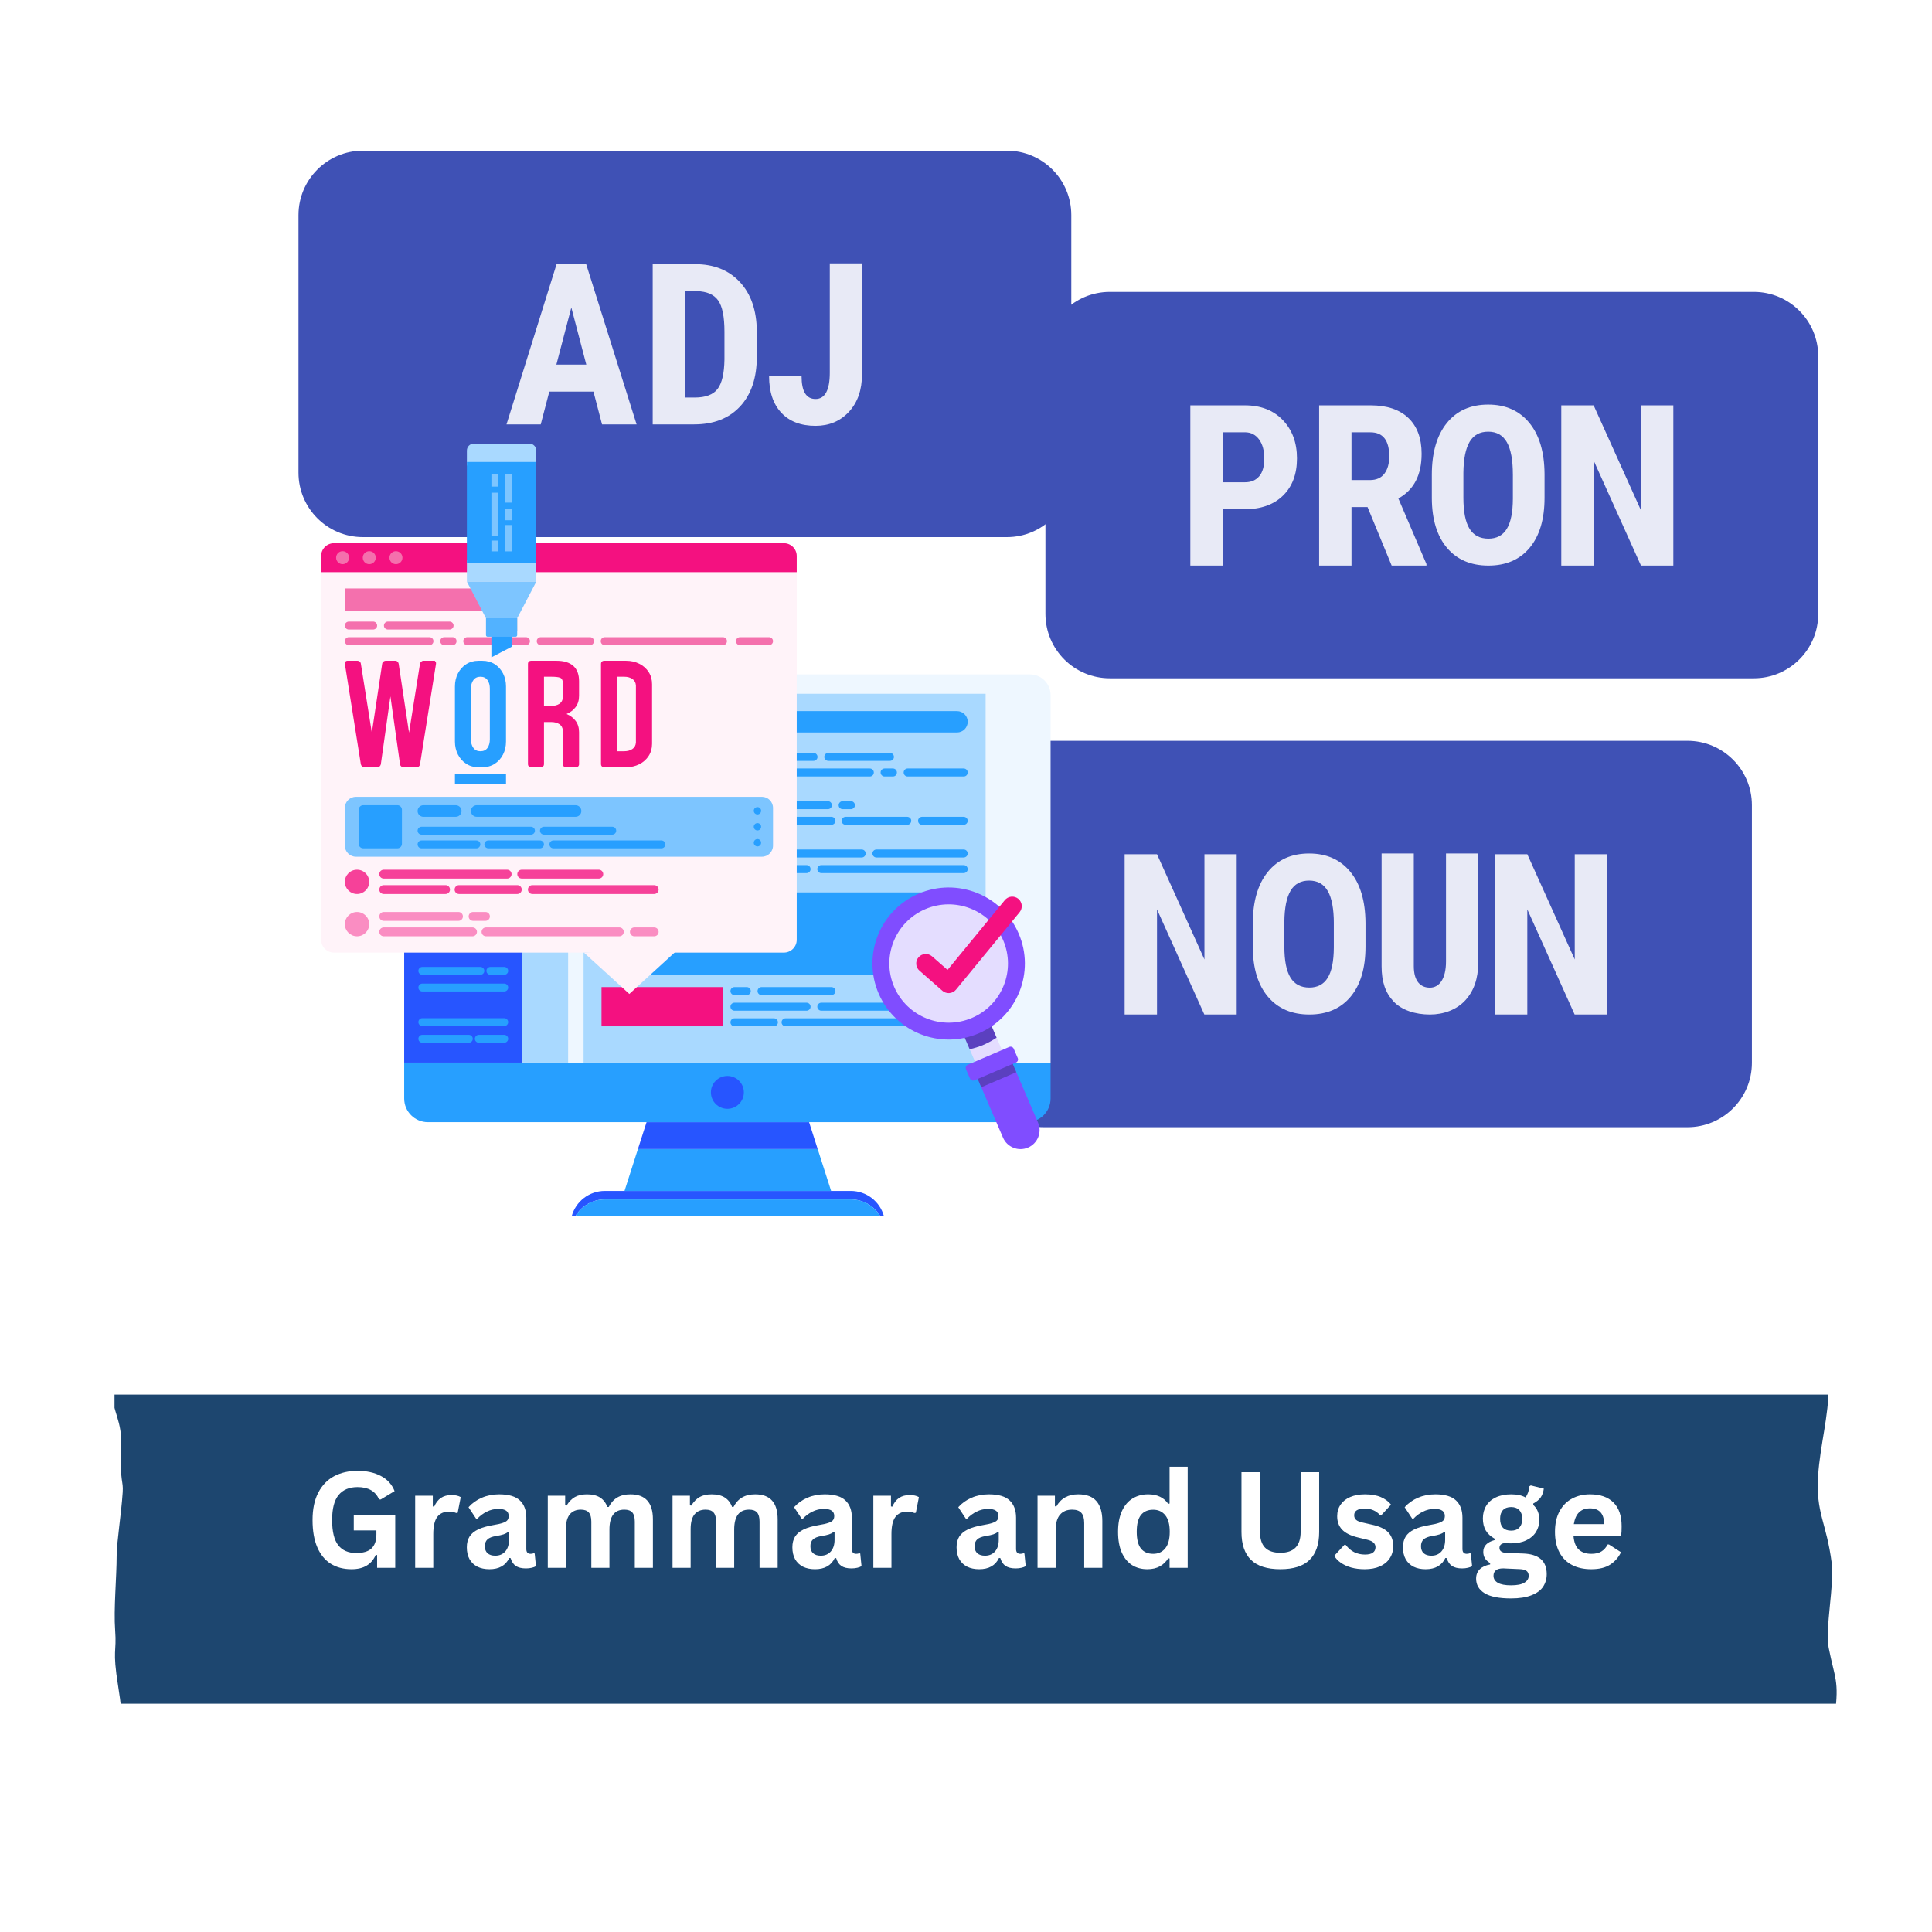 <svg xmlns="http://www.w3.org/2000/svg" xmlns:xlink="http://www.w3.org/1999/xlink" width="500" zoomAndPan="magnify" viewBox="0 0 375 375" height="500" preserveAspectRatio="xMidYMid meet" version="1.0"><defs><filter x="0%" y="0%" width="100%" height="100%" id="40d5ab44b2"><feColorMatrix values="0 0 0 0 1 0 0 0 0 1 0 0 0 0 1 0 0 0 1 0" color-interpolation-filters="sRGB"/></filter><g/><mask id="1683409683"><g filter="url(#40d5ab44b2)"><rect x="-37.5" width="450" fill="#000000" y="-37.5" height="450" fill-opacity="0.886"/></g></mask><clipPath id="ce7af744e3"><path d="M 1.23 23.691 L 335.641 23.691 L 335.641 83.691 L 1.23 83.691 Z M 1.23 23.691 " clip-rule="nonzero"/></clipPath><clipPath id="707bf56b43"><rect x="0" width="336" y="0" height="101"/></clipPath><clipPath id="45117367be"><path d="M 190.043 143.789 L 340.043 143.789 L 340.043 218.789 L 190.043 218.789 Z M 190.043 143.789 " clip-rule="nonzero"/></clipPath><clipPath id="8160235515"><path d="M 57.938 29.25 L 207.938 29.25 L 207.938 104.25 L 57.938 104.25 Z M 57.938 29.25 " clip-rule="nonzero"/></clipPath><clipPath id="b2019cfd01"><path d="M 202.918 56.656 L 352.918 56.656 L 352.918 131.656 L 202.918 131.656 Z M 202.918 56.656 " clip-rule="nonzero"/></clipPath><clipPath id="c543e3501e"><path d="M 110 231 L 172 231 L 172 236.102 L 110 236.102 Z M 110 231 " clip-rule="nonzero"/></clipPath><clipPath id="34227d7ac5"><path d="M 111 232 L 171 232 L 171 236.102 L 111 236.102 Z M 111 232 " clip-rule="nonzero"/></clipPath><clipPath id="61f98469ca"><path d="M 78.273 206.102 L 203.918 206.102 L 203.918 218 L 78.273 218 Z M 78.273 206.102 " clip-rule="nonzero"/></clipPath><clipPath id="b3a9e113d6"><path d="M 78.273 130.801 L 203.918 130.801 L 203.918 206.402 L 78.273 206.402 Z M 78.273 130.801 " clip-rule="nonzero"/></clipPath><clipPath id="3dd3848010"><path d="M 62.25 111 L 155 111 L 155 185 L 62.25 185 Z M 62.25 111 " clip-rule="nonzero"/></clipPath><clipPath id="d3fc724080"><path d="M 62.25 105 L 155 105 L 155 112 L 62.25 112 Z M 62.25 105 " clip-rule="nonzero"/></clipPath><clipPath id="786c6ce82b"><path d="M 90 86.102 L 105 86.102 L 105 91 L 90 91 Z M 90 86.102 " clip-rule="nonzero"/></clipPath><clipPath id="f43dfd85d3"><path d="M 95.117 119.996 L 100.387 119.996 L 100.387 122.469 L 95.117 122.469 Z M 95.117 119.996 " clip-rule="nonzero"/></clipPath><linearGradient x1="0.345" gradientTransform="matrix(0, -11.956, 11.988, 0, 97.753, 126.587)" y1="0" x2="0.551" gradientUnits="userSpaceOnUse" y2="0" id="ecfbbd0942"><stop stop-opacity="1" stop-color="rgb(68.599%, 68.999%, 69.398%)" offset="0"/><stop stop-opacity="1" stop-color="rgb(68.599%, 69.191%, 69.591%)" offset="0.062"/><stop stop-opacity="1" stop-color="rgb(68.794%, 69.391%, 69.792%)" offset="0.125"/><stop stop-opacity="1" stop-color="rgb(69.089%, 69.493%, 69.894%)" offset="0.156"/><stop stop-opacity="1" stop-color="rgb(69.287%, 69.688%, 70.088%)" offset="0.188"/><stop stop-opacity="1" stop-color="rgb(69.392%, 69.888%, 70.288%)" offset="0.219"/><stop stop-opacity="1" stop-color="rgb(69.398%, 70.09%, 70.49%)" offset="0.25"/><stop stop-opacity="1" stop-color="rgb(69.594%, 70.195%, 70.595%)" offset="0.312"/><stop stop-opacity="1" stop-color="rgb(69.89%, 70.296%, 70.695%)" offset="0.344"/><stop stop-opacity="1" stop-color="rgb(70.093%, 70.493%, 70.892%)" offset="0.375"/><stop stop-opacity="1" stop-color="rgb(70.197%, 70.694%, 71.094%)" offset="0.406"/><stop stop-opacity="1" stop-color="rgb(70.2%, 70.892%, 71.292%)" offset="0.438"/><stop stop-opacity="1" stop-color="rgb(70.297%, 70.995%, 71.396%)" offset="0.469"/><stop stop-opacity="1" stop-color="rgb(70.496%, 70.999%, 71.399%)" offset="0.5"/><stop stop-opacity="1" stop-color="rgb(70.695%, 71.097%, 71.497%)" offset="0.531"/><stop stop-opacity="1" stop-color="rgb(70.895%, 71.295%, 71.695%)" offset="0.562"/><stop stop-opacity="1" stop-color="rgb(70.996%, 71.495%, 71.895%)" offset="0.594"/><stop stop-opacity="1" stop-color="rgb(70.999%, 71.698%, 72.098%)" offset="0.625"/><stop stop-opacity="1" stop-color="rgb(71.098%, 71.799%, 72.198%)" offset="0.656"/><stop stop-opacity="1" stop-color="rgb(71.297%, 71.799%, 72.198%)" offset="0.688"/><stop stop-opacity="1" stop-color="rgb(71.498%, 71.898%, 72.273%)" offset="0.719"/><stop stop-opacity="1" stop-color="rgb(71.698%, 72.099%, 72.424%)" offset="0.75"/><stop stop-opacity="1" stop-color="rgb(71.799%, 72.275%, 72.6%)" offset="0.781"/><stop stop-opacity="1" stop-color="rgb(71.799%, 72.424%, 72.8%)" offset="0.812"/><stop stop-opacity="1" stop-color="rgb(71.899%, 72.6%, 73%)" offset="0.844"/><stop stop-opacity="1" stop-color="rgb(72.102%, 72.8%, 73.199%)" offset="0.875"/><stop stop-opacity="1" stop-color="rgb(72.351%, 72.9%, 73.3%)" offset="0.938"/><stop stop-opacity="1" stop-color="rgb(72.499%, 73.003%, 73.402%)" offset="0.969"/><stop stop-opacity="1" stop-color="rgb(72.499%, 73.201%, 73.602%)" offset="1"/></linearGradient></defs><rect x="-37.5" width="450" fill="#ffffff" y="-37.5" height="450" fill-opacity="1"/><rect x="-37.5" width="450" fill="#ffffff" y="-37.5" height="450" fill-opacity="1"/><rect x="-37.5" width="450" fill="#ffffff" y="-37.5" height="450" fill-opacity="1"/><g mask="url(#1683409683)"><g transform="matrix(1, 0, 0, 1, 21, 247)"><g clip-path="url(#707bf56b43)"><g clip-path="url(#ce7af744e3)"><path fill="#002e5d" d="M 0.762 7.016 C 1.059 16.141 0.809 16.691 0.781 22.711 C 0.762 27.328 2.773 28.418 2.527 34.098 C 2.234 40.867 2.98 40.238 2.82 42.633 C 2.527 47.047 1.645 52.387 1.645 54.992 C 1.645 59.129 1.047 65.359 1.352 69.414 C 1.688 73.863 0.762 72.949 1.938 80.305 C 3.117 87.664 2.527 87.879 2.527 92.375 C 2.527 93.969 -0.578 97.168 4.586 98.262 C 18.375 101.176 48.238 97.168 62.52 96.551 C 75.906 95.969 85.027 97.895 98.105 96.789 C 108.457 95.914 124.582 100.039 135.453 99.73 C 154.125 99.203 169.512 95.676 188.094 95.023 C 197.301 94.699 213.266 94.324 222.5 94.434 C 229.996 94.523 233.398 96.199 240.734 96.492 C 248.414 96.805 261.852 95.664 269.262 95.316 C 278.23 94.895 287.824 92.621 296.691 93.246 C 301.238 93.57 330.895 95.438 333.945 94.148 C 335.453 93.512 334.254 92.668 335.133 85.898 C 336.016 79.129 335.129 78.852 333.945 72.836 C 333.219 69.152 335.062 60.5 334.547 56.465 C 333.52 48.418 331.418 46.777 331.898 39.395 C 332.281 33.551 333.945 27.922 333.945 22.109 C 333.945 17.316 334.547 14.895 334.547 9.961 C 334.547 9.242 336.238 1.855 333.957 1.426 C 329.898 0.66 314.402 3.258 310.527 3.5 C 291.926 4.664 281.891 2.055 262.789 1.719 C 254.766 1.578 237.66 4.625 229.633 4.398 C 216.738 4.035 195.137 6.711 184.562 6.43 C 170.199 6.047 167.121 2.727 149.57 2.309 C 145.996 2.223 131.016 1.469 127.449 1.398 C 113.887 1.125 100.195 1.777 86.586 2.535 C 75.996 3.121 65.457 3.773 55.066 4.098 C 46.586 4.363 36.836 4.699 28.457 4.699 C 18.422 4.699 0.684 4.504 0.762 7.016 Z M 0.762 7.016 " fill-opacity="1" fill-rule="nonzero"/></g></g></g></g><g clip-path="url(#45117367be)"><path fill="#3f51b5" d="M 190.043 156.289 C 190.043 149.387 195.637 143.789 202.543 143.789 L 327.543 143.789 C 334.445 143.789 340.043 149.387 340.043 156.289 L 340.043 206.289 C 340.043 213.191 334.445 218.789 327.543 218.789 L 202.543 218.789 C 195.637 218.789 190.043 213.191 190.043 206.289 Z M 190.043 156.289 " fill-opacity="1" fill-rule="nonzero"/></g><path fill="#e8eaf6" d="M 265.043 183.734 C 265.043 187.906 264.078 191.145 262.156 193.453 C 260.23 195.762 257.562 196.914 254.145 196.914 C 250.742 196.914 248.07 195.77 246.125 193.484 C 244.184 191.199 243.195 188 243.168 183.883 L 243.168 179.27 C 243.168 175 244.137 171.66 246.062 169.262 C 247.992 166.863 250.676 165.664 254.105 165.664 C 257.48 165.664 260.137 166.844 262.082 169.203 C 264.027 171.559 265.012 174.867 265.043 179.125 Z M 258.898 179.23 C 258.898 176.426 258.508 174.34 257.73 172.969 C 256.949 171.602 255.742 170.922 254.105 170.922 C 252.48 170.922 251.277 171.578 250.5 172.895 C 249.723 174.215 249.32 176.219 249.293 178.91 L 249.293 183.734 C 249.293 186.453 249.688 188.461 250.48 189.75 C 251.27 191.039 252.492 191.684 254.145 191.684 C 255.742 191.684 256.934 191.055 257.707 189.793 C 258.484 188.535 258.883 186.578 258.895 183.93 L 258.895 179.23 Z M 258.898 179.23 " fill-opacity="1" fill-rule="nonzero"/><path fill="#e8eaf6" d="M 240.043 196.914 L 233.762 196.914 L 224.574 176.516 L 224.574 196.914 L 218.293 196.914 L 218.293 165.812 L 224.574 165.812 L 233.781 186.234 L 233.781 165.812 L 240.043 165.812 Z M 240.043 196.914 " fill-opacity="1" fill-rule="nonzero"/><path fill="#e8eaf6" d="M 311.918 196.914 L 305.637 196.914 L 296.449 176.516 L 296.449 196.914 L 290.168 196.914 L 290.168 165.812 L 296.449 165.812 L 305.656 186.234 L 305.656 165.812 L 311.918 165.812 Z M 311.918 196.914 " fill-opacity="1" fill-rule="nonzero"/><path fill="#e8eaf6" d="M 280.668 165.664 L 280.668 186.617 C 280.668 190.008 279.363 191.703 277.543 191.703 C 275.73 191.703 274.418 190.469 274.418 187.539 L 274.418 165.664 L 268.168 165.664 L 268.168 187.539 C 268.168 190.559 268.902 192.68 270.484 194.375 C 272.066 196.066 274.695 196.914 277.543 196.914 C 280.191 196.914 282.715 196 284.395 194.18 C 286.074 192.359 286.918 189.938 286.918 186.918 L 286.918 165.664 Z M 280.668 165.664 " fill-opacity="1" fill-rule="nonzero"/><g clip-path="url(#8160235515)"><path fill="#3f51b5" d="M 57.938 41.75 C 57.938 34.848 63.535 29.25 70.438 29.25 L 195.438 29.25 C 202.34 29.25 207.938 34.848 207.938 41.75 L 207.938 91.75 C 207.938 98.652 202.34 104.25 195.438 104.25 L 70.438 104.25 C 63.535 104.25 57.938 98.652 57.938 91.75 Z M 57.938 41.75 " fill-opacity="1" fill-rule="nonzero"/></g><path fill="#e8eaf6" d="M 115.188 76.008 L 106.621 76.008 L 104.957 82.375 L 98.312 82.375 L 108.031 51.273 L 113.777 51.273 L 123.562 82.375 L 116.855 82.375 Z M 107.992 70.773 L 113.801 70.773 L 110.895 59.688 Z M 107.992 70.773 " fill-opacity="1" fill-rule="nonzero"/><path fill="#e8eaf6" d="M 126.688 82.375 L 126.688 51.273 L 134.914 51.273 C 138.543 51.273 141.441 52.426 143.594 54.73 C 145.754 57.039 146.852 60.199 146.898 64.215 L 146.898 69.258 C 146.898 73.344 145.816 76.555 143.664 78.879 C 141.5 81.211 138.527 82.375 134.742 82.375 Z M 132.969 56.508 L 132.969 77.164 L 134.852 77.164 C 136.945 77.164 138.418 76.609 139.273 75.508 C 140.125 74.402 140.574 72.5 140.617 69.793 L 140.617 64.391 C 140.617 61.484 140.211 59.461 139.398 58.316 C 138.586 57.168 137.207 56.566 135.258 56.508 Z M 132.969 56.508 " fill-opacity="1" fill-rule="nonzero"/><path fill="#e8eaf6" d="M 161.062 51.125 L 167.312 51.125 L 167.312 72.66 C 167.312 75.68 166.473 78.102 164.789 79.922 C 163.109 81.742 160.945 82.656 158.297 82.656 C 155.449 82.656 153.234 81.809 151.652 80.117 C 150.07 78.422 149.281 76.062 149.281 73.043 L 155.586 73.043 C 155.586 75.977 156.488 77.445 158.297 77.445 C 160.117 77.445 161.062 75.75 161.062 72.359 Z M 161.062 51.125 " fill-opacity="1" fill-rule="nonzero"/><g clip-path="url(#b2019cfd01)"><path fill="#3f51b5" d="M 202.918 69.156 C 202.918 62.254 208.512 56.656 215.418 56.656 L 340.418 56.656 C 347.32 56.656 352.918 62.254 352.918 69.156 L 352.918 119.156 C 352.918 126.059 347.32 131.656 340.418 131.656 L 215.418 131.656 C 208.512 131.656 202.918 126.059 202.918 119.156 Z M 202.918 69.156 " fill-opacity="1" fill-rule="nonzero"/></g><path fill="#e8eaf6" d="M 299.793 96.602 C 299.793 100.773 298.828 104.012 296.906 106.32 C 294.98 108.629 292.312 109.781 288.898 109.781 C 285.492 109.781 282.82 108.637 280.875 106.355 C 278.934 104.066 277.945 100.867 277.918 96.75 L 277.918 92.137 C 277.918 87.867 278.887 84.527 280.812 82.129 C 282.742 79.73 285.422 78.531 288.855 78.531 C 292.23 78.531 294.891 79.711 296.832 82.07 C 298.777 84.426 299.762 87.734 299.793 91.992 Z M 293.645 92.098 C 293.645 89.293 293.258 87.207 292.48 85.84 C 291.699 84.469 290.488 83.789 288.855 83.789 C 287.23 83.789 286.027 84.449 285.25 85.762 C 284.473 87.082 284.07 89.086 284.043 91.777 L 284.043 96.605 C 284.043 99.324 284.438 101.328 285.23 102.617 C 286.023 103.906 287.246 104.551 288.898 104.551 C 290.492 104.551 291.684 103.922 292.461 102.66 C 293.238 101.402 293.637 99.449 293.648 96.797 L 293.648 92.098 Z M 293.645 92.098 " fill-opacity="1" fill-rule="nonzero"/><path fill="#e8eaf6" d="M 324.793 109.781 L 318.512 109.781 L 309.324 89.383 L 309.324 109.781 L 303.043 109.781 L 303.043 78.68 L 309.324 78.68 L 318.531 99.102 L 318.531 78.68 L 324.793 78.68 Z M 324.793 109.781 " fill-opacity="1" fill-rule="nonzero"/><path fill="#e8eaf6" d="M 265.441 98.418 L 262.324 98.418 L 262.324 109.781 L 256.043 109.781 L 256.043 78.68 L 266.062 78.68 C 269.211 78.68 271.641 79.496 273.355 81.121 C 275.074 82.754 275.934 85.074 275.934 88.078 C 275.934 92.207 274.43 95.102 271.422 96.75 L 276.871 109.48 L 276.871 109.781 L 270.121 109.781 Z M 262.324 93.184 L 265.895 93.184 C 267.145 93.184 268.086 92.766 268.715 91.934 C 269.34 91.102 269.652 89.984 269.652 88.59 C 269.652 85.473 268.434 83.914 265.996 83.914 L 262.324 83.914 Z M 262.324 93.184 " fill-opacity="1" fill-rule="nonzero"/><path fill="#e8eaf6" d="M 237.324 98.844 L 237.324 109.781 L 231.043 109.781 L 231.043 78.68 L 241.637 78.68 C 244.715 78.68 247.168 79.637 248.996 81.543 C 250.824 83.449 251.742 85.926 251.742 88.977 C 251.742 92.027 250.84 94.43 249.027 96.199 C 247.219 97.965 244.715 98.844 241.512 98.844 Z M 237.324 93.609 L 241.637 93.609 C 242.836 93.609 243.762 93.219 244.418 92.434 C 245.074 91.652 245.398 90.512 245.398 89.016 C 245.398 87.465 245.066 86.23 244.395 85.309 C 243.723 84.391 242.824 83.926 241.703 83.91 L 237.324 83.91 Z M 237.324 93.609 " fill-opacity="1" fill-rule="nonzero"/><g clip-path="url(#c543e3501e)"><path fill="#2755ff" d="M 117.402 232.805 L 165.137 232.805 C 167.551 232.805 169.719 234.102 170.891 236.102 L 171.582 236.102 C 170.809 233.188 168.16 231.156 165.137 231.156 L 117.402 231.156 C 114.379 231.156 111.73 233.188 110.957 236.102 L 111.648 236.102 C 112.82 234.102 114.988 232.805 117.402 232.805 " fill-opacity="1" fill-rule="nonzero"/></g><g clip-path="url(#34227d7ac5)"><path fill="#279fff" d="M 165.137 232.805 L 117.402 232.805 C 114.988 232.805 112.82 234.102 111.648 236.102 L 170.891 236.102 C 169.719 234.102 167.551 232.805 165.137 232.805 " fill-opacity="1" fill-rule="nonzero"/></g><path fill="#279fff" d="M 123.82 223.035 L 121.219 231.156 L 161.32 231.156 L 158.715 223.035 L 123.82 223.035 " fill-opacity="1" fill-rule="nonzero"/><path fill="#2755ff" d="M 157.043 217.812 L 125.496 217.812 L 123.82 223.035 L 158.715 223.035 L 157.043 217.812 " fill-opacity="1" fill-rule="nonzero"/><g clip-path="url(#61f98469ca)"><path fill="#279fff" d="M 199.309 217.812 L 83.059 217.812 C 80.516 217.812 78.453 215.758 78.453 213.219 L 78.453 206.246 L 203.918 206.246 L 203.918 213.219 C 203.918 215.758 201.855 217.812 199.309 217.812 " fill-opacity="1" fill-rule="nonzero"/></g><path fill="#2755ff" d="M 144.383 212.031 C 144.383 213.793 142.949 215.219 141.184 215.219 C 139.418 215.219 137.988 213.793 137.988 212.031 C 137.988 210.266 139.418 208.84 141.184 208.84 C 142.949 208.84 144.383 210.266 144.383 212.031 " fill-opacity="1" fill-rule="nonzero"/><g clip-path="url(#b3a9e113d6)"><path fill="#eef7ff" d="M 203.918 206.246 L 78.453 206.246 L 78.453 134.914 C 78.453 132.695 80.254 130.898 82.477 130.898 L 199.891 130.898 C 202.117 130.898 203.918 132.695 203.918 134.914 L 203.918 206.246 " fill-opacity="1" fill-rule="nonzero"/></g><path fill="#a9d9ff" d="M 191.309 206.246 L 113.273 206.246 L 113.273 134.66 L 191.309 134.66 L 191.309 206.246 " fill-opacity="1" fill-rule="nonzero"/><path fill="#a9d9ff" d="M 110.273 206.246 L 98.637 206.246 L 98.637 168.773 L 110.273 168.773 L 110.273 206.246 " fill-opacity="1" fill-rule="nonzero"/><path fill="#279fff" d="M 153.188 147.688 L 157.883 147.688 C 158.266 147.688 158.609 147.418 158.672 147.039 C 158.746 146.555 158.375 146.137 157.902 146.137 L 153.211 146.137 C 152.828 146.137 152.48 146.406 152.422 146.785 C 152.344 147.266 152.719 147.688 153.188 147.688 " fill-opacity="1" fill-rule="nonzero"/><path fill="#279fff" d="M 160.008 147.039 C 160.07 147.418 160.414 147.688 160.797 147.688 L 172.715 147.688 C 173.098 147.688 173.445 147.418 173.504 147.039 C 173.582 146.555 173.207 146.137 172.738 146.137 L 160.773 146.137 C 160.305 146.137 159.93 146.555 160.008 147.039 " fill-opacity="1" fill-rule="nonzero"/><path fill="#279fff" d="M 173.312 149.164 L 171.727 149.164 C 171.34 149.164 170.996 149.434 170.938 149.812 C 170.859 150.297 171.234 150.715 171.703 150.715 L 173.312 150.715 C 173.742 150.715 174.09 150.371 174.09 149.941 C 174.09 149.512 173.742 149.164 173.312 149.164 " fill-opacity="1" fill-rule="nonzero"/><path fill="#279fff" d="M 152.41 149.941 C 152.41 150.371 152.758 150.715 153.188 150.715 L 168.832 150.715 C 169.262 150.715 169.609 150.371 169.609 149.941 C 169.609 149.512 169.262 149.164 168.832 149.164 L 153.188 149.164 C 152.758 149.164 152.41 149.512 152.41 149.941 " fill-opacity="1" fill-rule="nonzero"/><path fill="#279fff" d="M 175.398 149.941 C 175.398 150.371 175.746 150.715 176.176 150.715 L 187.055 150.715 C 187.484 150.715 187.832 150.371 187.832 149.941 C 187.832 149.512 187.484 149.164 187.055 149.164 L 176.176 149.164 C 175.746 149.164 175.398 149.512 175.398 149.941 " fill-opacity="1" fill-rule="nonzero"/><path fill="#279fff" d="M 187.055 158.543 L 178.992 158.543 C 178.605 158.543 178.262 158.812 178.203 159.191 C 178.125 159.676 178.496 160.094 178.969 160.094 L 187.031 160.094 C 187.418 160.094 187.762 159.824 187.82 159.445 C 187.898 158.961 187.523 158.543 187.055 158.543 " fill-opacity="1" fill-rule="nonzero"/><path fill="#279fff" d="M 161.383 158.543 L 153.211 158.543 C 152.828 158.543 152.48 158.812 152.422 159.191 C 152.344 159.676 152.719 160.094 153.188 160.094 L 161.359 160.094 C 161.746 160.094 162.09 159.824 162.148 159.445 C 162.227 158.961 161.852 158.543 161.383 158.543 " fill-opacity="1" fill-rule="nonzero"/><path fill="#279fff" d="M 176.863 159.191 C 176.805 158.812 176.457 158.543 176.074 158.543 L 164.156 158.543 C 163.773 158.543 163.43 158.812 163.367 159.191 C 163.289 159.676 163.664 160.094 164.137 160.094 L 176.098 160.094 C 176.566 160.094 176.941 159.676 176.863 159.191 " fill-opacity="1" fill-rule="nonzero"/><path fill="#279fff" d="M 163.559 157.062 L 165.145 157.062 C 165.531 157.062 165.875 156.793 165.934 156.414 C 166.012 155.93 165.637 155.512 165.168 155.512 L 163.559 155.512 C 163.129 155.512 162.781 155.859 162.781 156.289 C 162.781 156.715 163.129 157.062 163.559 157.062 " fill-opacity="1" fill-rule="nonzero"/><path fill="#279fff" d="M 161.473 156.289 C 161.473 155.859 161.125 155.512 160.695 155.512 L 153.188 155.512 C 152.758 155.512 152.41 155.859 152.41 156.289 C 152.41 156.715 152.758 157.062 153.188 157.062 L 160.695 157.062 C 161.125 157.062 161.473 156.715 161.473 156.289 " fill-opacity="1" fill-rule="nonzero"/><path fill="#279fff" d="M 170.117 166.438 L 187.031 166.438 C 187.418 166.438 187.762 166.172 187.82 165.793 C 187.898 165.309 187.523 164.891 187.055 164.891 L 170.117 164.891 C 169.688 164.891 169.34 165.234 169.34 165.664 C 169.34 166.094 169.688 166.438 170.117 166.438 " fill-opacity="1" fill-rule="nonzero"/><path fill="#279fff" d="M 168.031 165.664 C 168.031 165.234 167.684 164.891 167.254 164.891 L 153.188 164.891 C 152.758 164.891 152.41 165.234 152.41 165.664 C 152.41 166.094 152.758 166.438 153.188 166.438 L 167.254 166.438 C 167.684 166.438 168.031 166.094 168.031 165.664 " fill-opacity="1" fill-rule="nonzero"/><path fill="#279fff" d="M 159.418 169.469 L 187.031 169.469 C 187.418 169.469 187.762 169.203 187.82 168.82 C 187.898 168.336 187.523 167.918 187.055 167.918 L 159.418 167.918 C 158.992 167.918 158.641 168.266 158.641 168.695 C 158.641 169.121 158.992 169.469 159.418 169.469 " fill-opacity="1" fill-rule="nonzero"/><path fill="#279fff" d="M 157.332 168.695 C 157.332 168.266 156.984 167.918 156.555 167.918 L 153.188 167.918 C 152.758 167.918 152.41 168.266 152.41 168.695 C 152.41 169.121 152.758 169.469 153.188 169.469 L 156.555 169.469 C 156.984 169.469 157.332 169.121 157.332 168.695 " fill-opacity="1" fill-rule="nonzero"/><path fill="#279fff" d="M 185.75 142.172 L 148.383 142.172 C 147.234 142.172 146.301 141.242 146.301 140.098 C 146.301 138.953 147.234 138.023 148.383 138.023 L 185.75 138.023 C 186.898 138.023 187.832 138.953 187.832 140.098 C 187.832 141.242 186.898 142.172 185.75 142.172 " fill-opacity="1" fill-rule="nonzero"/><path fill="#279fff" d="M 187.832 189.207 L 117.77 189.207 L 117.77 173.219 L 187.832 173.219 L 187.832 189.207 " fill-opacity="1" fill-rule="nonzero"/><path fill="#f41180" d="M 140.355 199.203 L 116.754 199.203 L 116.754 191.59 L 140.355 191.59 L 140.355 199.203 " fill-opacity="1" fill-rule="nonzero"/><path fill="#279fff" d="M 147.812 193.141 L 161.359 193.141 C 161.746 193.141 162.09 192.871 162.148 192.492 C 162.227 192.008 161.852 191.59 161.383 191.59 L 147.812 191.59 C 147.387 191.59 147.039 191.938 147.039 192.367 C 147.039 192.793 147.387 193.141 147.812 193.141 " fill-opacity="1" fill-rule="nonzero"/><path fill="#279fff" d="M 145.727 192.367 C 145.727 191.938 145.379 191.59 144.949 191.59 L 142.559 191.59 C 142.129 191.59 141.781 191.938 141.781 192.367 C 141.781 192.793 142.129 193.141 142.559 193.141 L 144.949 193.141 C 145.379 193.141 145.727 192.793 145.727 192.367 " fill-opacity="1" fill-rule="nonzero"/><path fill="#279fff" d="M 159.418 196.172 L 187.031 196.172 C 187.418 196.172 187.762 195.902 187.82 195.523 C 187.898 195.039 187.523 194.621 187.055 194.621 L 159.418 194.621 C 158.992 194.621 158.641 194.969 158.641 195.398 C 158.641 195.824 158.992 196.172 159.418 196.172 " fill-opacity="1" fill-rule="nonzero"/><path fill="#279fff" d="M 157.332 195.398 C 157.332 194.969 156.984 194.621 156.555 194.621 L 142.559 194.621 C 142.129 194.621 141.781 194.969 141.781 195.398 C 141.781 195.824 142.129 196.172 142.559 196.172 L 156.555 196.172 C 156.984 196.172 157.332 195.824 157.332 195.398 " fill-opacity="1" fill-rule="nonzero"/><path fill="#279fff" d="M 178.367 199.203 L 187.031 199.203 C 187.418 199.203 187.762 198.934 187.82 198.555 C 187.898 198.07 187.523 197.652 187.055 197.652 L 178.367 197.652 C 177.938 197.652 177.59 198 177.59 198.43 C 177.59 198.855 177.938 199.203 178.367 199.203 " fill-opacity="1" fill-rule="nonzero"/><path fill="#279fff" d="M 150.996 198.43 C 150.996 198 150.648 197.652 150.219 197.652 L 142.559 197.652 C 142.129 197.652 141.781 198 141.781 198.43 C 141.781 198.855 142.129 199.203 142.559 199.203 L 150.219 199.203 C 150.648 199.203 150.996 198.855 150.996 198.43 " fill-opacity="1" fill-rule="nonzero"/><path fill="#279fff" d="M 176.367 198.43 C 176.367 198 176.02 197.652 175.59 197.652 L 152.48 197.652 C 152.055 197.652 151.703 198 151.703 198.43 C 151.703 198.855 152.055 199.203 152.48 199.203 L 175.59 199.203 C 176.02 199.203 176.367 198.855 176.367 198.43 " fill-opacity="1" fill-rule="nonzero"/><path fill="#2755ff" d="M 101.395 206.246 L 78.453 206.246 L 78.453 180.352 L 101.395 180.352 L 101.395 206.246 " fill-opacity="1" fill-rule="nonzero"/><path fill="#279fff" d="M 93.242 189.207 L 81.977 189.207 C 81.551 189.207 81.207 188.867 81.207 188.445 C 81.207 188.02 81.551 187.68 81.977 187.68 L 93.242 187.68 C 93.664 187.68 94.008 188.02 94.008 188.445 C 94.008 188.867 93.664 189.207 93.242 189.207 " fill-opacity="1" fill-rule="nonzero"/><path fill="#279fff" d="M 97.867 189.207 L 95.184 189.207 C 94.762 189.207 94.414 188.867 94.414 188.445 C 94.414 188.02 94.762 187.68 95.184 187.68 L 97.867 187.68 C 98.293 187.68 98.637 188.02 98.637 188.445 C 98.637 188.867 98.293 189.207 97.867 189.207 " fill-opacity="1" fill-rule="nonzero"/><path fill="#279fff" d="M 97.867 192.441 L 81.977 192.441 C 81.551 192.441 81.207 192.102 81.207 191.676 C 81.207 191.254 81.551 190.91 81.977 190.91 L 97.867 190.91 C 98.293 190.91 98.637 191.254 98.637 191.676 C 98.637 192.102 98.293 192.441 97.867 192.441 " fill-opacity="1" fill-rule="nonzero"/><path fill="#279fff" d="M 92.941 200.859 L 97.867 200.859 C 98.293 200.859 98.637 201.203 98.637 201.625 C 98.637 202.047 98.293 202.391 97.867 202.391 L 92.941 202.391 C 92.516 202.391 92.172 202.047 92.172 201.625 C 92.172 201.203 92.516 200.859 92.941 200.859 " fill-opacity="1" fill-rule="nonzero"/><path fill="#279fff" d="M 81.977 200.859 L 90.996 200.859 C 91.422 200.859 91.766 201.203 91.766 201.625 C 91.766 202.047 91.422 202.391 90.996 202.391 L 81.977 202.391 C 81.551 202.391 81.207 202.047 81.207 201.625 C 81.207 201.203 81.551 200.859 81.977 200.859 " fill-opacity="1" fill-rule="nonzero"/><path fill="#279fff" d="M 81.977 197.625 L 97.867 197.625 C 98.293 197.625 98.637 197.969 98.637 198.391 C 98.637 198.812 98.293 199.156 97.867 199.156 L 81.977 199.156 C 81.551 199.156 81.207 198.812 81.207 198.391 C 81.207 197.969 81.551 197.625 81.977 197.625 " fill-opacity="1" fill-rule="nonzero"/><g clip-path="url(#3dd3848010)"><path fill="#fff3f9" d="M 152.156 184.898 L 64.824 184.898 C 63.449 184.898 62.332 183.785 62.332 182.414 L 62.332 111.055 L 154.645 111.055 L 154.645 182.414 C 154.645 183.785 153.527 184.898 152.156 184.898 " fill-opacity="1" fill-rule="nonzero"/></g><g clip-path="url(#d3fc724080)"><path fill="#f41180" d="M 154.645 111.055 L 62.332 111.055 L 62.332 107.918 C 62.332 106.543 63.449 105.434 64.824 105.434 L 152.156 105.434 C 153.527 105.434 154.645 106.543 154.645 107.918 L 154.645 111.055 " fill-opacity="1" fill-rule="nonzero"/></g><path fill="#f470ad" d="M 67.766 108.242 C 67.766 108.941 67.199 109.504 66.5 109.504 C 65.801 109.504 65.238 108.941 65.238 108.242 C 65.238 107.547 65.801 106.984 66.5 106.984 C 67.199 106.984 67.766 107.547 67.766 108.242 " fill-opacity="1" fill-rule="nonzero"/><path fill="#f470ad" d="M 72.941 108.242 C 72.941 108.941 72.375 109.504 71.676 109.504 C 70.977 109.504 70.414 108.941 70.414 108.242 C 70.414 107.547 70.977 106.984 71.676 106.984 C 72.375 106.984 72.941 107.547 72.941 108.242 " fill-opacity="1" fill-rule="nonzero"/><path fill="#f470ad" d="M 78.117 108.242 C 78.117 108.941 77.551 109.504 76.852 109.504 C 76.156 109.504 75.59 108.941 75.59 108.242 C 75.59 107.547 76.156 106.984 76.852 106.984 C 77.551 106.984 78.117 107.547 78.117 108.242 " fill-opacity="1" fill-rule="nonzero"/><path fill="#fff3f9" d="M 113.336 184.898 L 122.152 192.922 L 132.059 183.867 Z M 113.336 184.898 " fill-opacity="1" fill-rule="nonzero"/><path fill="#f470ad" d="M 96.742 118.633 L 66.934 118.633 L 66.934 114.219 L 96.742 114.219 L 96.742 118.633 " fill-opacity="1" fill-rule="nonzero"/><path fill="#f470ad" d="M 67.711 122.195 L 72.402 122.195 C 72.789 122.195 73.133 121.926 73.191 121.547 C 73.27 121.062 72.898 120.645 72.426 120.645 L 67.734 120.645 C 67.348 120.645 67.004 120.914 66.945 121.293 C 66.867 121.777 67.242 122.195 67.711 122.195 " fill-opacity="1" fill-rule="nonzero"/><path fill="#f470ad" d="M 74.531 121.547 C 74.59 121.926 74.938 122.195 75.32 122.195 L 87.238 122.195 C 87.621 122.195 87.965 121.926 88.027 121.547 C 88.105 121.062 87.73 120.645 87.258 120.645 L 75.297 120.645 C 74.828 120.645 74.453 121.062 74.531 121.547 " fill-opacity="1" fill-rule="nonzero"/><path fill="#f470ad" d="M 87.836 123.676 L 86.25 123.676 C 85.863 123.676 85.52 123.945 85.461 124.324 C 85.383 124.809 85.758 125.227 86.227 125.227 L 87.836 125.227 C 88.266 125.227 88.613 124.879 88.613 124.449 C 88.613 124.023 88.266 123.676 87.836 123.676 " fill-opacity="1" fill-rule="nonzero"/><path fill="#f470ad" d="M 66.934 124.449 C 66.934 124.879 67.281 125.227 67.711 125.227 L 83.355 125.227 C 83.785 125.227 84.133 124.879 84.133 124.449 C 84.133 124.023 83.785 123.676 83.355 123.676 L 67.711 123.676 C 67.281 123.676 66.934 124.023 66.934 124.449 " fill-opacity="1" fill-rule="nonzero"/><path fill="#f470ad" d="M 89.922 124.449 C 89.922 124.879 90.27 125.227 90.699 125.227 L 98.207 125.227 C 98.637 125.227 98.984 124.879 98.984 124.449 C 98.984 124.023 98.637 123.676 98.207 123.676 L 90.699 123.676 C 90.27 123.676 89.922 124.023 89.922 124.449 " fill-opacity="1" fill-rule="nonzero"/><path fill="#f470ad" d="M 114.516 123.676 L 104.98 123.676 C 104.594 123.676 104.25 123.945 104.191 124.324 C 104.113 124.809 104.488 125.227 104.957 125.227 L 114.516 125.227 C 114.945 125.227 115.293 124.879 115.293 124.449 C 115.293 124.023 114.945 123.676 114.516 123.676 " fill-opacity="1" fill-rule="nonzero"/><path fill="#f470ad" d="M 149.266 123.676 L 143.648 123.676 C 143.266 123.676 142.922 123.945 142.859 124.324 C 142.781 124.809 143.156 125.227 143.625 125.227 L 149.266 125.227 C 149.695 125.227 150.043 124.879 150.043 124.449 C 150.043 124.023 149.695 123.676 149.266 123.676 " fill-opacity="1" fill-rule="nonzero"/><path fill="#f470ad" d="M 97.035 124.449 C 97.035 124.879 97.383 125.227 97.812 125.227 L 102.086 125.227 C 102.516 125.227 102.863 124.879 102.863 124.449 C 102.863 124.023 102.516 123.676 102.086 123.676 L 97.812 123.676 C 97.383 123.676 97.035 124.023 97.035 124.449 " fill-opacity="1" fill-rule="nonzero"/><path fill="#f470ad" d="M 116.602 124.449 C 116.602 124.879 116.949 125.227 117.379 125.227 L 140.32 125.227 C 140.754 125.227 141.102 124.879 141.102 124.449 C 141.102 124.023 140.754 123.676 140.32 123.676 L 117.379 123.676 C 116.949 123.676 116.602 124.023 116.602 124.449 " fill-opacity="1" fill-rule="nonzero"/><path fill="#f41180" d="M 84.395 128.254 C 84.395 128.254 84.441 128.309 84.527 128.418 C 84.617 128.523 84.652 128.656 84.633 128.816 L 81.523 148.355 C 81.504 148.512 81.438 148.645 81.316 148.754 C 81.199 148.863 81.062 148.918 80.902 148.918 L 78.297 148.918 C 78.141 148.918 77.996 148.863 77.871 148.754 C 77.742 148.645 77.668 148.512 77.648 148.355 L 75.781 135.16 L 73.918 148.355 C 73.879 148.512 73.801 148.645 73.684 148.754 C 73.562 148.863 73.426 148.918 73.266 148.918 L 70.691 148.918 C 70.535 148.918 70.398 148.863 70.277 148.754 C 70.16 148.645 70.082 148.512 70.043 148.355 L 66.934 128.816 L 66.934 128.758 C 66.934 128.617 66.98 128.5 67.066 128.402 C 67.156 128.305 67.27 128.254 67.406 128.254 L 69.422 128.254 C 69.578 128.254 69.715 128.309 69.832 128.418 C 69.953 128.523 70.023 128.656 70.043 128.816 L 72.172 142.215 L 74.184 128.816 C 74.203 128.656 74.273 128.531 74.395 128.43 C 74.512 128.332 74.648 128.273 74.805 128.254 L 76.758 128.254 C 76.918 128.254 77.051 128.309 77.16 128.418 C 77.266 128.523 77.344 128.656 77.379 128.816 L 79.395 142.215 L 81.523 128.816 C 81.562 128.656 81.641 128.523 81.762 128.418 C 81.879 128.309 82.016 128.254 82.176 128.254 L 84.156 128.254 C 84.316 128.254 84.395 128.254 84.395 128.254 " fill-opacity="1" fill-rule="nonzero"/><path fill="#279fff" d="M 93.246 131.352 C 92.652 131.352 92.199 131.57 91.883 132.004 C 91.566 132.438 91.41 132.988 91.41 133.656 L 91.41 143.516 C 91.41 144.184 91.566 144.734 91.883 145.168 C 92.199 145.602 92.652 145.816 93.246 145.816 C 93.855 145.816 94.316 145.602 94.621 145.168 C 94.926 144.734 95.078 144.184 95.078 143.516 L 95.078 133.656 C 95.078 132.988 94.926 132.438 94.621 132.004 C 94.316 131.57 93.855 131.352 93.246 131.352 Z M 92.859 128.254 L 93.629 128.254 C 94.535 128.254 95.336 128.477 96.027 128.918 C 96.715 129.359 97.254 129.961 97.641 130.719 C 98.023 131.477 98.215 132.316 98.215 133.242 L 98.215 143.926 C 98.215 144.852 98.023 145.695 97.641 146.449 C 97.254 147.207 96.715 147.809 96.027 148.25 C 95.336 148.695 94.535 148.918 93.629 148.918 L 92.859 148.918 C 91.973 148.918 91.184 148.695 90.492 148.25 C 89.801 147.809 89.266 147.207 88.879 146.449 C 88.496 145.695 88.301 144.852 88.301 143.926 L 88.301 133.242 C 88.301 132.316 88.496 131.477 88.879 130.719 C 89.266 129.961 89.801 129.359 90.492 128.918 C 91.184 128.477 91.973 128.254 92.859 128.254 " fill-opacity="1" fill-rule="nonzero"/><path fill="#f41180" d="M 105.586 131.352 L 105.586 137.02 L 106.977 137.02 C 107.629 137.02 108.16 136.883 108.574 136.609 C 108.988 136.332 109.215 135.918 109.254 135.367 L 109.254 132.477 C 109.215 131.965 109.023 131.648 108.676 131.531 C 108.332 131.41 107.766 131.352 106.977 131.352 Z M 111.742 137.227 C 111.309 137.816 110.715 138.27 109.965 138.586 C 110.715 138.898 111.309 139.352 111.742 139.941 C 112.176 140.531 112.395 141.262 112.395 142.129 L 112.395 148.355 C 112.395 148.512 112.336 148.645 112.23 148.754 C 112.121 148.863 111.988 148.918 111.828 148.918 L 109.816 148.918 C 109.66 148.918 109.527 148.863 109.418 148.754 C 109.309 148.645 109.254 148.512 109.254 148.355 L 109.254 141.805 C 109.215 141.25 108.988 140.84 108.574 140.562 C 108.16 140.289 107.629 140.148 106.977 140.148 L 105.586 140.148 L 105.586 148.355 C 105.586 148.512 105.531 148.645 105.422 148.754 C 105.312 148.863 105.18 148.918 105.023 148.918 L 103.039 148.918 C 102.883 148.918 102.75 148.863 102.641 148.754 C 102.531 148.645 102.477 148.512 102.477 148.355 L 102.477 128.816 C 102.477 128.656 102.531 128.523 102.641 128.418 C 102.75 128.309 102.883 128.254 103.039 128.254 L 108.043 128.254 C 109.441 128.254 110.52 128.586 111.266 129.242 C 112.016 129.902 112.395 130.902 112.395 132.238 L 112.395 135.043 C 112.395 135.91 112.176 136.637 111.742 137.227 " fill-opacity="1" fill-rule="nonzero"/><path fill="#f41180" d="M 123.43 133.035 C 123.391 132.484 123.16 132.066 122.734 131.781 C 122.312 131.496 121.785 131.352 121.152 131.352 L 119.762 131.352 L 119.762 145.816 L 121.152 145.816 C 121.785 145.816 122.312 145.672 122.734 145.391 C 123.16 145.105 123.391 144.688 123.43 144.133 Z M 124.082 128.832 C 124.852 129.215 125.457 129.75 125.902 130.438 C 126.348 131.129 126.566 131.914 126.566 132.801 L 126.566 144.371 C 126.566 145.258 126.348 146.043 125.902 146.73 C 125.457 147.422 124.852 147.957 124.082 148.34 C 123.312 148.723 122.465 148.918 121.535 148.918 L 117.215 148.918 C 117.059 148.918 116.926 148.863 116.816 148.754 C 116.707 148.645 116.652 148.512 116.652 148.355 L 116.652 128.816 C 116.652 128.656 116.707 128.523 116.816 128.418 C 116.926 128.309 117.059 128.254 117.215 128.254 L 121.535 128.254 C 122.465 128.254 123.312 128.445 124.082 128.832 " fill-opacity="1" fill-rule="nonzero"/><path fill="#279fff" d="M 98.215 152.137 L 88.301 152.137 L 88.301 150.262 L 98.215 150.262 L 98.215 152.137 " fill-opacity="1" fill-rule="nonzero"/><path fill="#7dc5ff" d="M 147.875 166.289 L 69.102 166.289 C 67.906 166.289 66.934 165.32 66.934 164.129 L 66.934 156.816 C 66.934 155.625 67.906 154.656 69.102 154.656 L 147.875 154.656 C 149.074 154.656 150.043 155.625 150.043 156.816 L 150.043 164.129 C 150.043 165.32 149.074 166.289 147.875 166.289 " fill-opacity="1" fill-rule="nonzero"/><path fill="#f64199" d="M 98.434 170.531 L 74.484 170.531 C 74.008 170.531 73.621 170.145 73.621 169.668 C 73.621 169.195 74.008 168.809 74.484 168.809 L 98.434 168.809 C 98.91 168.809 99.297 169.195 99.297 169.668 C 99.297 170.145 98.91 170.531 98.434 170.531 " fill-opacity="1" fill-rule="nonzero"/><path fill="#f64199" d="M 116.223 170.531 L 101.27 170.531 C 100.793 170.531 100.406 170.145 100.406 169.668 C 100.406 169.195 100.793 168.809 101.27 168.809 L 116.223 168.809 C 116.699 168.809 117.086 169.195 117.086 169.668 C 117.086 170.145 116.699 170.531 116.223 170.531 " fill-opacity="1" fill-rule="nonzero"/><path fill="#f64199" d="M 86.48 173.527 L 74.484 173.527 C 74.008 173.527 73.621 173.141 73.621 172.668 C 73.621 172.191 74.008 171.805 74.484 171.805 L 86.48 171.805 C 86.957 171.805 87.344 172.191 87.344 172.668 C 87.344 173.141 86.957 173.527 86.48 173.527 " fill-opacity="1" fill-rule="nonzero"/><path fill="#f64199" d="M 100.406 173.527 L 89.102 173.527 C 88.625 173.527 88.238 173.141 88.238 172.668 C 88.238 172.191 88.625 171.805 89.102 171.805 L 100.406 171.805 C 100.883 171.805 101.27 172.191 101.27 172.668 C 101.27 173.141 100.883 173.527 100.406 173.527 " fill-opacity="1" fill-rule="nonzero"/><path fill="#f64199" d="M 126.977 173.527 L 103.332 173.527 C 102.855 173.527 102.469 173.141 102.469 172.668 C 102.469 172.191 102.855 171.805 103.332 171.805 L 126.977 171.805 C 127.453 171.805 127.84 172.191 127.84 172.668 C 127.84 173.141 127.453 173.527 126.977 173.527 " fill-opacity="1" fill-rule="nonzero"/><path fill="#f64199" d="M 71.664 171.168 C 71.664 172.473 70.605 173.527 69.301 173.527 C 67.992 173.527 66.934 172.473 66.934 171.168 C 66.934 169.863 67.992 168.809 69.301 168.809 C 70.605 168.809 71.664 169.863 71.664 171.168 " fill-opacity="1" fill-rule="nonzero"/><path fill="#fa8dc2" d="M 88.992 178.738 L 74.484 178.738 C 74.008 178.738 73.621 178.352 73.621 177.875 C 73.621 177.402 74.008 177.016 74.484 177.016 L 88.992 177.016 C 89.465 177.016 89.852 177.402 89.852 177.875 C 89.852 178.352 89.465 178.738 88.992 178.738 " fill-opacity="1" fill-rule="nonzero"/><path fill="#fa8dc2" d="M 94.227 178.738 L 91.828 178.738 C 91.352 178.738 90.965 178.352 90.965 177.875 C 90.965 177.402 91.352 177.016 91.828 177.016 L 94.227 177.016 C 94.699 177.016 95.086 177.402 95.086 177.875 C 95.086 178.352 94.699 178.738 94.227 178.738 " fill-opacity="1" fill-rule="nonzero"/><path fill="#fa8dc2" d="M 91.715 181.734 L 74.484 181.734 C 74.008 181.734 73.621 181.348 73.621 180.875 C 73.621 180.398 74.008 180.012 74.484 180.012 L 91.715 180.012 C 92.191 180.012 92.578 180.398 92.578 180.875 C 92.578 181.348 92.191 181.734 91.715 181.734 " fill-opacity="1" fill-rule="nonzero"/><path fill="#fa8dc2" d="M 120.211 181.734 L 94.336 181.734 C 93.859 181.734 93.473 181.348 93.473 180.875 C 93.473 180.398 93.859 180.012 94.336 180.012 L 120.211 180.012 C 120.688 180.012 121.074 180.398 121.074 180.875 C 121.074 181.348 120.688 181.734 120.211 181.734 " fill-opacity="1" fill-rule="nonzero"/><path fill="#fa8dc2" d="M 126.977 181.734 L 123.137 181.734 C 122.66 181.734 122.273 181.348 122.273 180.875 C 122.273 180.398 122.66 180.012 123.137 180.012 L 126.977 180.012 C 127.453 180.012 127.84 180.398 127.84 180.875 C 127.84 181.348 127.453 181.734 126.977 181.734 " fill-opacity="1" fill-rule="nonzero"/><path fill="#fa8dc2" d="M 71.664 179.375 C 71.664 180.68 70.605 181.734 69.301 181.734 C 67.992 181.734 66.934 180.68 66.934 179.375 C 66.934 178.074 67.992 177.016 69.301 177.016 C 70.605 177.016 71.664 178.074 71.664 179.375 " fill-opacity="1" fill-rule="nonzero"/><path fill="#279fff" d="M 77.133 164.66 L 70.504 164.66 C 70.016 164.66 69.621 164.266 69.621 163.781 L 69.621 157.168 C 69.621 156.68 70.016 156.289 70.504 156.289 L 77.133 156.289 C 77.621 156.289 78.016 156.68 78.016 157.168 L 78.016 163.781 C 78.016 164.266 77.621 164.66 77.133 164.66 " fill-opacity="1" fill-rule="nonzero"/><path fill="#279fff" d="M 103.062 162 L 81.82 162 C 81.398 162 81.055 161.656 81.055 161.234 C 81.055 160.816 81.398 160.473 81.82 160.473 L 103.062 160.473 C 103.488 160.473 103.828 160.816 103.828 161.234 C 103.828 161.656 103.488 162 103.062 162 " fill-opacity="1" fill-rule="nonzero"/><path fill="#279fff" d="M 118.84 162 L 105.582 162 C 105.156 162 104.812 161.656 104.812 161.234 C 104.812 160.816 105.156 160.473 105.582 160.473 L 118.84 160.473 C 119.266 160.473 119.605 160.816 119.605 161.234 C 119.605 161.656 119.266 162 118.84 162 " fill-opacity="1" fill-rule="nonzero"/><path fill="#279fff" d="M 92.461 164.66 L 81.82 164.66 C 81.398 164.66 81.055 164.316 81.055 163.895 C 81.055 163.473 81.398 163.133 81.82 163.133 L 92.461 163.133 C 92.887 163.133 93.23 163.473 93.23 163.895 C 93.23 164.316 92.887 164.66 92.461 164.66 " fill-opacity="1" fill-rule="nonzero"/><path fill="#279fff" d="M 104.812 164.66 L 94.785 164.66 C 94.363 164.66 94.02 164.316 94.02 163.895 C 94.02 163.473 94.363 163.133 94.785 163.133 L 104.812 163.133 C 105.238 163.133 105.582 163.473 105.582 163.895 C 105.582 164.316 105.238 164.66 104.812 164.66 " fill-opacity="1" fill-rule="nonzero"/><path fill="#279fff" d="M 128.383 164.66 L 107.41 164.66 C 106.984 164.66 106.645 164.316 106.645 163.895 C 106.645 163.473 106.984 163.133 107.41 163.133 L 128.383 163.133 C 128.805 163.133 129.148 163.473 129.148 163.895 C 129.148 164.316 128.805 164.66 128.383 164.66 " fill-opacity="1" fill-rule="nonzero"/><path fill="#279fff" d="M 88.457 158.543 L 82.184 158.543 C 81.562 158.543 81.055 158.039 81.055 157.414 C 81.055 156.793 81.562 156.289 82.184 156.289 L 88.457 156.289 C 89.078 156.289 89.586 156.793 89.586 157.414 C 89.586 158.039 89.078 158.543 88.457 158.543 " fill-opacity="1" fill-rule="nonzero"/><path fill="#279fff" d="M 111.711 158.543 L 92.535 158.543 C 91.914 158.543 91.406 158.039 91.406 157.414 C 91.406 156.793 91.914 156.289 92.535 156.289 L 111.711 156.289 C 112.336 156.289 112.84 156.793 112.84 157.414 C 112.84 158.039 112.336 158.543 111.711 158.543 " fill-opacity="1" fill-rule="nonzero"/><path fill="#279fff" d="M 147.734 157.371 C 147.734 157.766 147.414 158.082 147.02 158.082 C 146.625 158.082 146.305 157.766 146.305 157.371 C 146.305 156.977 146.625 156.656 147.02 156.656 C 147.414 156.656 147.734 156.977 147.734 157.371 " fill-opacity="1" fill-rule="nonzero"/><path fill="#279fff" d="M 147.734 160.473 C 147.734 160.867 147.414 161.188 147.02 161.188 C 146.625 161.188 146.305 160.867 146.305 160.473 C 146.305 160.078 146.625 159.762 147.02 159.762 C 147.414 159.762 147.734 160.078 147.734 160.473 " fill-opacity="1" fill-rule="nonzero"/><path fill="#279fff" d="M 147.734 163.578 C 147.734 163.969 147.414 164.289 147.02 164.289 C 146.625 164.289 146.305 163.969 146.305 163.578 C 146.305 163.184 146.625 162.863 147.02 162.863 C 147.414 162.863 147.734 163.184 147.734 163.578 " fill-opacity="1" fill-rule="nonzero"/><path fill="#279fff" d="M 99.336 119.996 L 99.336 125.523 L 95.379 127.59 L 95.379 119.996 L 99.336 119.996 " fill-opacity="1" fill-rule="nonzero"/><path fill="#a9d9ff" d="M 90.621 112.887 L 104.098 112.887 L 104.098 108.633 L 90.621 108.633 L 90.621 112.887 " fill-opacity="1" fill-rule="nonzero"/><g clip-path="url(#786c6ce82b)"><path fill="#a9d9ff" d="M 104.094 87.406 C 104.066 86.68 103.473 86.102 102.738 86.102 L 91.98 86.102 C 91.23 86.102 90.621 86.711 90.621 87.457 L 90.621 90.355 L 104.098 90.355 L 104.098 87.457 C 104.098 87.441 104.094 87.426 104.094 87.406 " fill-opacity="1" fill-rule="nonzero"/></g><path fill="#279fff" d="M 104.098 109.32 L 104.098 89.668 L 90.621 89.668 L 90.621 109.32 L 104.098 109.32 " fill-opacity="1" fill-rule="nonzero"/><path fill="#7dc5ff" d="M 104.098 112.887 L 100.387 119.996 L 94.328 119.996 L 90.621 112.887 L 104.098 112.887 " fill-opacity="1" fill-rule="nonzero"/><g clip-path="url(#f43dfd85d3)"><path fill="url(#ecfbbd0942)" d="M 95.117 122.469 L 100.387 122.469 L 100.387 119.996 L 95.117 119.996 Z M 95.117 122.469 " fill-rule="nonzero"/></g><path fill="#52b2ff" d="M 95.117 119.996 L 94.328 119.996 L 94.328 123.277 C 94.328 123.453 94.473 123.594 94.645 123.594 L 100.074 123.594 C 100.246 123.594 100.387 123.453 100.387 123.277 L 100.387 119.996 L 95.117 119.996 " fill-opacity="1" fill-rule="nonzero"/><path fill="#7dc5ff" d="M 97.977 97.559 L 97.977 91.973 L 99.336 91.973 L 99.336 97.559 L 97.977 97.559 " fill-opacity="1" fill-rule="nonzero"/><path fill="#7dc5ff" d="M 97.977 100.98 L 97.977 98.738 L 99.336 98.738 L 99.336 100.98 L 97.977 100.98 " fill-opacity="1" fill-rule="nonzero"/><path fill="#7dc5ff" d="M 97.977 107.016 L 97.977 101.902 L 99.336 101.902 L 99.336 107.016 L 97.977 107.016 " fill-opacity="1" fill-rule="nonzero"/><path fill="#7dc5ff" d="M 95.383 94.449 L 95.383 91.973 L 96.742 91.973 L 96.742 94.449 L 95.383 94.449 " fill-opacity="1" fill-rule="nonzero"/><path fill="#7dc5ff" d="M 95.383 104 L 95.383 95.633 L 96.742 95.633 L 96.742 104 L 95.383 104 " fill-opacity="1" fill-rule="nonzero"/><path fill="#7dc5ff" d="M 95.383 107.016 L 95.383 104.922 L 96.742 104.922 L 96.742 107.016 L 95.383 107.016 " fill-opacity="1" fill-rule="nonzero"/><path fill="#804dff" d="M 194.68 220.809 C 195.488 222.684 197.668 223.547 199.543 222.742 C 201.422 221.934 202.289 219.762 201.484 217.891 L 196.957 207.402 L 190.156 210.32 L 194.68 220.809 " fill-opacity="1" fill-rule="nonzero"/><path fill="#5b40bf" d="M 189.418 208.605 L 190.465 211.031 L 197.266 208.113 L 196.219 205.688 L 189.418 208.605 " fill-opacity="1" fill-rule="nonzero"/><path fill="#e4ddff" d="M 188.207 203.648 L 189.637 206.957 L 194.867 204.711 L 193.441 201.406 C 192.664 201.934 191.828 202.398 190.934 202.781 C 190.039 203.164 189.125 203.449 188.207 203.648 " fill-opacity="1" fill-rule="nonzero"/><path fill="#5b40bf" d="M 185.094 196.43 L 188.207 203.648 C 189.125 203.449 190.039 203.164 190.934 202.781 C 191.828 202.398 192.664 201.934 193.441 201.406 L 190.324 194.184 L 185.094 196.43 " fill-opacity="1" fill-rule="nonzero"/><path fill="#804dff" d="M 197.719 181.188 C 200.949 188.672 197.484 197.348 189.98 200.57 C 182.477 203.789 173.773 200.332 170.547 192.848 C 167.316 185.363 170.785 176.688 178.289 173.469 C 185.793 170.246 194.492 173.703 197.719 181.188 " fill-opacity="1" fill-rule="nonzero"/><path fill="#e4ddff" d="M 194.707 182.48 C 197.219 188.305 194.523 195.059 188.684 197.562 C 182.844 200.07 176.074 197.379 173.559 191.555 C 171.047 185.73 173.746 178.98 179.586 176.473 C 185.426 173.969 192.195 176.656 194.707 182.48 " fill-opacity="1" fill-rule="nonzero"/><path fill="#804dff" d="M 197.191 206.238 L 189.148 209.691 C 188.809 209.836 188.418 209.68 188.273 209.344 L 187.492 207.535 C 187.348 207.199 187.504 206.809 187.844 206.664 L 195.887 203.211 C 196.223 203.066 196.617 203.223 196.762 203.559 L 197.543 205.367 C 197.688 205.703 197.531 206.094 197.191 206.238 " fill-opacity="1" fill-rule="nonzero"/><path fill="#f41180" d="M 184.133 192.762 C 183.684 192.762 183.25 192.598 182.91 192.301 L 178.469 188.406 C 177.699 187.734 177.621 186.566 178.297 185.797 C 178.973 185.031 180.145 184.957 180.914 185.629 L 183.914 188.258 L 195.035 174.715 C 195.684 173.926 196.852 173.809 197.645 174.457 C 198.438 175.105 198.551 176.27 197.906 177.059 L 185.566 192.082 C 185.25 192.473 184.785 192.711 184.285 192.754 C 184.234 192.758 184.184 192.762 184.133 192.762 " fill-opacity="1" fill-rule="nonzero"/><g fill="#ffffff" fill-opacity="1"><g transform="translate(59.215, 304.315)"><g><path d="M 9.016 0.266 C 7.461 0.266 6.117 -0.086 4.984 -0.797 C 3.859 -1.504 2.988 -2.566 2.375 -3.984 C 1.758 -5.41 1.453 -7.176 1.453 -9.281 C 1.453 -11.395 1.82 -13.164 2.562 -14.594 C 3.301 -16.02 4.32 -17.082 5.625 -17.781 C 6.938 -18.477 8.457 -18.828 10.188 -18.828 C 11.957 -18.828 13.469 -18.492 14.719 -17.828 C 15.977 -17.172 16.863 -16.191 17.375 -14.891 L 14.688 -13.266 L 14.375 -13.281 C 13.988 -14.113 13.453 -14.719 12.766 -15.094 C 12.078 -15.477 11.219 -15.672 10.188 -15.672 C 8.582 -15.672 7.359 -15.16 6.516 -14.141 C 5.672 -13.129 5.25 -11.508 5.25 -9.281 C 5.25 -7.039 5.645 -5.41 6.438 -4.391 C 7.227 -3.379 8.395 -2.875 9.938 -2.875 C 11.281 -2.875 12.266 -3.172 12.891 -3.766 C 13.523 -4.367 13.844 -5.27 13.844 -6.469 L 13.844 -7.266 L 9.453 -7.266 L 9.453 -10.25 L 17.5 -10.25 L 17.5 0 L 13.984 0 L 13.984 -2.484 L 13.719 -2.531 C 13.344 -1.633 12.766 -0.941 11.984 -0.453 C 11.211 0.023 10.223 0.266 9.016 0.266 Z M 9.016 0.266 "/></g></g></g><g fill="#ffffff" fill-opacity="1"><g transform="translate(78.569, 304.315)"><g><path d="M 2.016 0 L 2.016 -14 L 5.438 -14 L 5.438 -11.922 L 5.703 -11.875 C 6.035 -12.645 6.477 -13.211 7.031 -13.578 C 7.582 -13.941 8.254 -14.125 9.047 -14.125 C 9.836 -14.125 10.441 -13.988 10.859 -13.719 L 10.266 -10.688 L 9.984 -10.641 C 9.766 -10.734 9.547 -10.801 9.328 -10.844 C 9.117 -10.883 8.863 -10.906 8.562 -10.906 C 7.57 -10.906 6.816 -10.562 6.297 -9.875 C 5.785 -9.188 5.531 -8.078 5.531 -6.547 L 5.531 0 Z M 2.016 0 "/></g></g></g><g fill="#ffffff" fill-opacity="1"><g transform="translate(89.548, 304.315)"><g><path d="M 5.453 0.266 C 4.555 0.266 3.781 0.102 3.125 -0.219 C 2.469 -0.551 1.957 -1.035 1.594 -1.672 C 1.238 -2.316 1.062 -3.086 1.062 -3.984 C 1.062 -4.816 1.238 -5.516 1.594 -6.078 C 1.957 -6.641 2.508 -7.098 3.25 -7.453 C 4 -7.816 4.973 -8.098 6.172 -8.297 C 7.004 -8.43 7.641 -8.578 8.078 -8.734 C 8.516 -8.891 8.805 -9.066 8.953 -9.266 C 9.109 -9.473 9.188 -9.738 9.188 -10.062 C 9.188 -10.508 9.031 -10.848 8.719 -11.078 C 8.406 -11.316 7.883 -11.438 7.156 -11.438 C 6.383 -11.438 5.645 -11.258 4.938 -10.906 C 4.238 -10.562 3.629 -10.109 3.109 -9.547 L 2.859 -9.547 L 1.391 -11.766 C 2.098 -12.555 2.961 -13.172 3.984 -13.609 C 5.004 -14.047 6.125 -14.266 7.344 -14.266 C 9.195 -14.266 10.535 -13.867 11.359 -13.078 C 12.191 -12.297 12.609 -11.18 12.609 -9.734 L 12.609 -3.656 C 12.609 -3.031 12.883 -2.719 13.438 -2.719 C 13.645 -2.719 13.848 -2.754 14.047 -2.828 L 14.234 -2.781 L 14.484 -0.328 C 14.285 -0.203 14.016 -0.098 13.672 -0.016 C 13.328 0.066 12.945 0.109 12.531 0.109 C 11.695 0.109 11.039 -0.051 10.562 -0.375 C 10.094 -0.695 9.758 -1.203 9.562 -1.891 L 9.297 -1.922 C 8.609 -0.461 7.328 0.266 5.453 0.266 Z M 6.578 -2.359 C 7.391 -2.359 8.035 -2.629 8.516 -3.172 C 9.004 -3.723 9.25 -4.484 9.25 -5.453 L 9.25 -6.875 L 9.016 -6.938 C 8.805 -6.758 8.531 -6.613 8.188 -6.5 C 7.844 -6.383 7.348 -6.273 6.703 -6.172 C 5.941 -6.047 5.395 -5.828 5.062 -5.516 C 4.727 -5.203 4.562 -4.766 4.562 -4.203 C 4.562 -3.598 4.738 -3.141 5.094 -2.828 C 5.445 -2.516 5.941 -2.359 6.578 -2.359 Z M 6.578 -2.359 "/></g></g></g><g fill="#ffffff" fill-opacity="1"><g transform="translate(104.308, 304.315)"><g><path d="M 2.016 0 L 2.016 -14 L 5.391 -14 L 5.391 -12.125 L 5.656 -12.078 C 6.113 -12.828 6.648 -13.379 7.266 -13.734 C 7.879 -14.086 8.664 -14.266 9.625 -14.266 C 10.676 -14.266 11.523 -14.055 12.172 -13.641 C 12.816 -13.223 13.285 -12.613 13.578 -11.812 L 13.844 -11.812 C 14.281 -12.645 14.836 -13.258 15.516 -13.656 C 16.203 -14.062 17.051 -14.266 18.062 -14.266 C 20.969 -14.266 22.422 -12.648 22.422 -9.422 L 22.422 0 L 18.906 0 L 18.906 -8.969 C 18.906 -9.789 18.742 -10.383 18.422 -10.75 C 18.098 -11.113 17.582 -11.297 16.875 -11.297 C 14.945 -11.297 13.984 -10.004 13.984 -7.422 L 13.984 0 L 10.469 0 L 10.469 -8.969 C 10.469 -9.789 10.301 -10.383 9.969 -10.75 C 9.645 -11.113 9.129 -11.297 8.422 -11.297 C 7.516 -11.297 6.805 -10.992 6.297 -10.391 C 5.785 -9.785 5.531 -8.82 5.531 -7.5 L 5.531 0 Z M 2.016 0 "/></g></g></g><g fill="#ffffff" fill-opacity="1"><g transform="translate(128.523, 304.315)"><g><path d="M 2.016 0 L 2.016 -14 L 5.391 -14 L 5.391 -12.125 L 5.656 -12.078 C 6.113 -12.828 6.648 -13.379 7.266 -13.734 C 7.879 -14.086 8.664 -14.266 9.625 -14.266 C 10.676 -14.266 11.523 -14.055 12.172 -13.641 C 12.816 -13.223 13.285 -12.613 13.578 -11.812 L 13.844 -11.812 C 14.281 -12.645 14.836 -13.258 15.516 -13.656 C 16.203 -14.062 17.051 -14.266 18.062 -14.266 C 20.969 -14.266 22.422 -12.648 22.422 -9.422 L 22.422 0 L 18.906 0 L 18.906 -8.969 C 18.906 -9.789 18.742 -10.383 18.422 -10.75 C 18.098 -11.113 17.582 -11.297 16.875 -11.297 C 14.945 -11.297 13.984 -10.004 13.984 -7.422 L 13.984 0 L 10.469 0 L 10.469 -8.969 C 10.469 -9.789 10.301 -10.383 9.969 -10.75 C 9.645 -11.113 9.129 -11.297 8.422 -11.297 C 7.516 -11.297 6.805 -10.992 6.297 -10.391 C 5.785 -9.785 5.531 -8.82 5.531 -7.5 L 5.531 0 Z M 2.016 0 "/></g></g></g><g fill="#ffffff" fill-opacity="1"><g transform="translate(152.738, 304.315)"><g><path d="M 5.453 0.266 C 4.555 0.266 3.781 0.102 3.125 -0.219 C 2.469 -0.551 1.957 -1.035 1.594 -1.672 C 1.238 -2.316 1.062 -3.086 1.062 -3.984 C 1.062 -4.816 1.238 -5.516 1.594 -6.078 C 1.957 -6.641 2.508 -7.098 3.25 -7.453 C 4 -7.816 4.973 -8.098 6.172 -8.297 C 7.004 -8.43 7.641 -8.578 8.078 -8.734 C 8.516 -8.891 8.805 -9.066 8.953 -9.266 C 9.109 -9.473 9.188 -9.738 9.188 -10.062 C 9.188 -10.508 9.031 -10.848 8.719 -11.078 C 8.406 -11.316 7.883 -11.438 7.156 -11.438 C 6.383 -11.438 5.645 -11.258 4.938 -10.906 C 4.238 -10.562 3.629 -10.109 3.109 -9.547 L 2.859 -9.547 L 1.391 -11.766 C 2.098 -12.555 2.961 -13.172 3.984 -13.609 C 5.004 -14.047 6.125 -14.266 7.344 -14.266 C 9.195 -14.266 10.535 -13.867 11.359 -13.078 C 12.191 -12.297 12.609 -11.18 12.609 -9.734 L 12.609 -3.656 C 12.609 -3.031 12.883 -2.719 13.438 -2.719 C 13.645 -2.719 13.848 -2.754 14.047 -2.828 L 14.234 -2.781 L 14.484 -0.328 C 14.285 -0.203 14.016 -0.098 13.672 -0.016 C 13.328 0.066 12.945 0.109 12.531 0.109 C 11.695 0.109 11.039 -0.051 10.562 -0.375 C 10.094 -0.695 9.758 -1.203 9.562 -1.891 L 9.297 -1.922 C 8.609 -0.461 7.328 0.266 5.453 0.266 Z M 6.578 -2.359 C 7.391 -2.359 8.035 -2.629 8.516 -3.172 C 9.004 -3.723 9.25 -4.484 9.25 -5.453 L 9.25 -6.875 L 9.016 -6.938 C 8.805 -6.758 8.531 -6.613 8.188 -6.5 C 7.844 -6.383 7.348 -6.273 6.703 -6.172 C 5.941 -6.047 5.395 -5.828 5.062 -5.516 C 4.727 -5.203 4.562 -4.766 4.562 -4.203 C 4.562 -3.598 4.738 -3.141 5.094 -2.828 C 5.445 -2.516 5.941 -2.359 6.578 -2.359 Z M 6.578 -2.359 "/></g></g></g><g fill="#ffffff" fill-opacity="1"><g transform="translate(167.499, 304.315)"><g><path d="M 2.016 0 L 2.016 -14 L 5.438 -14 L 5.438 -11.922 L 5.703 -11.875 C 6.035 -12.645 6.477 -13.211 7.031 -13.578 C 7.582 -13.941 8.254 -14.125 9.047 -14.125 C 9.836 -14.125 10.441 -13.988 10.859 -13.719 L 10.266 -10.688 L 9.984 -10.641 C 9.766 -10.734 9.547 -10.801 9.328 -10.844 C 9.117 -10.883 8.863 -10.906 8.562 -10.906 C 7.57 -10.906 6.816 -10.562 6.297 -9.875 C 5.785 -9.188 5.531 -8.078 5.531 -6.547 L 5.531 0 Z M 2.016 0 "/></g></g></g><g fill="#ffffff" fill-opacity="1"><g transform="translate(178.477, 304.315)"><g/></g></g><g fill="#ffffff" fill-opacity="1"><g transform="translate(184.607, 304.315)"><g><path d="M 5.453 0.266 C 4.555 0.266 3.781 0.102 3.125 -0.219 C 2.469 -0.551 1.957 -1.035 1.594 -1.672 C 1.238 -2.316 1.062 -3.086 1.062 -3.984 C 1.062 -4.816 1.238 -5.516 1.594 -6.078 C 1.957 -6.641 2.508 -7.098 3.25 -7.453 C 4 -7.816 4.973 -8.098 6.172 -8.297 C 7.004 -8.43 7.641 -8.578 8.078 -8.734 C 8.516 -8.891 8.805 -9.066 8.953 -9.266 C 9.109 -9.473 9.188 -9.738 9.188 -10.062 C 9.188 -10.508 9.031 -10.848 8.719 -11.078 C 8.406 -11.316 7.883 -11.438 7.156 -11.438 C 6.383 -11.438 5.645 -11.258 4.938 -10.906 C 4.238 -10.562 3.629 -10.109 3.109 -9.547 L 2.859 -9.547 L 1.391 -11.766 C 2.098 -12.555 2.961 -13.172 3.984 -13.609 C 5.004 -14.047 6.125 -14.266 7.344 -14.266 C 9.195 -14.266 10.535 -13.867 11.359 -13.078 C 12.191 -12.297 12.609 -11.18 12.609 -9.734 L 12.609 -3.656 C 12.609 -3.031 12.883 -2.719 13.438 -2.719 C 13.645 -2.719 13.848 -2.754 14.047 -2.828 L 14.234 -2.781 L 14.484 -0.328 C 14.285 -0.203 14.016 -0.098 13.672 -0.016 C 13.328 0.066 12.945 0.109 12.531 0.109 C 11.695 0.109 11.039 -0.051 10.562 -0.375 C 10.094 -0.695 9.758 -1.203 9.562 -1.891 L 9.297 -1.922 C 8.609 -0.461 7.328 0.266 5.453 0.266 Z M 6.578 -2.359 C 7.391 -2.359 8.035 -2.629 8.516 -3.172 C 9.004 -3.723 9.25 -4.484 9.25 -5.453 L 9.25 -6.875 L 9.016 -6.938 C 8.805 -6.758 8.531 -6.613 8.188 -6.5 C 7.844 -6.383 7.348 -6.273 6.703 -6.172 C 5.941 -6.047 5.395 -5.828 5.062 -5.516 C 4.727 -5.203 4.562 -4.766 4.562 -4.203 C 4.562 -3.598 4.738 -3.141 5.094 -2.828 C 5.445 -2.516 5.941 -2.359 6.578 -2.359 Z M 6.578 -2.359 "/></g></g></g><g fill="#ffffff" fill-opacity="1"><g transform="translate(199.367, 304.315)"><g><path d="M 2.016 0 L 2.016 -14 L 5.391 -14 L 5.391 -11.953 L 5.656 -11.891 C 6.531 -13.473 7.945 -14.266 9.906 -14.266 C 11.52 -14.266 12.703 -13.82 13.453 -12.938 C 14.211 -12.062 14.594 -10.785 14.594 -9.109 L 14.594 0 L 11.078 0 L 11.078 -8.672 C 11.078 -9.598 10.891 -10.266 10.516 -10.672 C 10.148 -11.086 9.555 -11.297 8.734 -11.297 C 7.723 -11.297 6.938 -10.969 6.375 -10.312 C 5.812 -9.664 5.531 -8.645 5.531 -7.25 L 5.531 0 Z M 2.016 0 "/></g></g></g><g fill="#ffffff" fill-opacity="1"><g transform="translate(215.764, 304.315)"><g><path d="M 6.922 0.266 C 5.805 0.266 4.82 0 3.969 -0.531 C 3.125 -1.07 2.457 -1.883 1.969 -2.969 C 1.488 -4.062 1.25 -5.406 1.25 -7 C 1.25 -8.594 1.5 -9.93 2 -11.016 C 2.5 -12.109 3.188 -12.922 4.062 -13.453 C 4.938 -13.992 5.945 -14.266 7.094 -14.266 C 7.969 -14.266 8.723 -14.113 9.359 -13.812 C 10.004 -13.52 10.547 -13.055 10.984 -12.422 L 11.25 -12.484 L 11.25 -19.625 L 14.766 -19.625 L 14.766 0 L 11.25 0 L 11.25 -1.812 L 10.984 -1.859 C 10.586 -1.203 10.051 -0.68 9.375 -0.297 C 8.695 0.078 7.879 0.266 6.922 0.266 Z M 8.062 -2.719 C 9.051 -2.719 9.832 -3.07 10.406 -3.781 C 10.988 -4.488 11.281 -5.562 11.281 -7 C 11.281 -8.438 10.988 -9.508 10.406 -10.219 C 9.832 -10.926 9.051 -11.281 8.062 -11.281 C 7.031 -11.281 6.238 -10.938 5.688 -10.25 C 5.145 -9.562 4.875 -8.477 4.875 -7 C 4.875 -5.52 5.145 -4.438 5.688 -3.75 C 6.238 -3.062 7.031 -2.719 8.062 -2.719 Z M 8.062 -2.719 "/></g></g></g><g fill="#ffffff" fill-opacity="1"><g transform="translate(232.543, 304.315)"><g/></g></g><g fill="#ffffff" fill-opacity="1"><g transform="translate(238.673, 304.315)"><g><path d="M 9.844 0.266 C 7.281 0.266 5.379 -0.336 4.141 -1.547 C 2.91 -2.766 2.297 -4.566 2.297 -6.953 L 2.297 -18.562 L 5.891 -18.562 L 5.891 -6.984 C 5.891 -5.629 6.211 -4.613 6.859 -3.938 C 7.516 -3.258 8.508 -2.922 9.844 -2.922 C 12.469 -2.922 13.781 -4.273 13.781 -6.984 L 13.781 -18.562 L 17.375 -18.562 L 17.375 -6.953 C 17.375 -4.566 16.754 -2.766 15.516 -1.547 C 14.285 -0.336 12.395 0.266 9.844 0.266 Z M 9.844 0.266 "/></g></g></g><g fill="#ffffff" fill-opacity="1"><g transform="translate(258.344, 304.315)"><g><path d="M 6.547 0.266 C 5.586 0.266 4.711 0.156 3.922 -0.062 C 3.129 -0.289 2.453 -0.602 1.891 -1 C 1.328 -1.395 0.91 -1.844 0.641 -2.344 L 2.594 -4.453 L 2.859 -4.453 C 3.328 -3.828 3.875 -3.359 4.5 -3.047 C 5.133 -2.734 5.828 -2.578 6.578 -2.578 C 7.266 -2.578 7.781 -2.695 8.125 -2.938 C 8.469 -3.188 8.641 -3.539 8.641 -4 C 8.641 -4.352 8.516 -4.648 8.266 -4.891 C 8.016 -5.129 7.613 -5.316 7.062 -5.453 L 5.203 -5.906 C 3.816 -6.238 2.801 -6.742 2.156 -7.422 C 1.52 -8.098 1.203 -8.961 1.203 -10.016 C 1.203 -10.891 1.426 -11.645 1.875 -12.281 C 2.32 -12.926 2.945 -13.414 3.75 -13.75 C 4.562 -14.094 5.504 -14.266 6.578 -14.266 C 7.836 -14.266 8.879 -14.082 9.703 -13.719 C 10.535 -13.352 11.188 -12.867 11.656 -12.266 L 9.781 -10.234 L 9.516 -10.234 C 9.129 -10.672 8.691 -10.988 8.203 -11.188 C 7.723 -11.395 7.18 -11.5 6.578 -11.5 C 5.191 -11.5 4.5 -11.066 4.5 -10.203 C 4.5 -9.836 4.625 -9.539 4.875 -9.312 C 5.133 -9.082 5.594 -8.898 6.25 -8.766 L 7.969 -8.375 C 9.395 -8.07 10.438 -7.582 11.094 -6.906 C 11.75 -6.238 12.078 -5.336 12.078 -4.203 C 12.078 -3.316 11.852 -2.535 11.406 -1.859 C 10.969 -1.18 10.332 -0.656 9.5 -0.281 C 8.676 0.082 7.691 0.266 6.547 0.266 Z M 6.547 0.266 "/></g></g></g><g fill="#ffffff" fill-opacity="1"><g transform="translate(271.252, 304.315)"><g><path d="M 5.453 0.266 C 4.555 0.266 3.781 0.102 3.125 -0.219 C 2.469 -0.551 1.957 -1.035 1.594 -1.672 C 1.238 -2.316 1.062 -3.086 1.062 -3.984 C 1.062 -4.816 1.238 -5.516 1.594 -6.078 C 1.957 -6.641 2.508 -7.098 3.25 -7.453 C 4 -7.816 4.973 -8.098 6.172 -8.297 C 7.004 -8.43 7.641 -8.578 8.078 -8.734 C 8.516 -8.891 8.805 -9.066 8.953 -9.266 C 9.109 -9.473 9.188 -9.738 9.188 -10.062 C 9.188 -10.508 9.031 -10.848 8.719 -11.078 C 8.406 -11.316 7.883 -11.438 7.156 -11.438 C 6.383 -11.438 5.645 -11.258 4.938 -10.906 C 4.238 -10.562 3.629 -10.109 3.109 -9.547 L 2.859 -9.547 L 1.391 -11.766 C 2.098 -12.555 2.961 -13.172 3.984 -13.609 C 5.004 -14.047 6.125 -14.266 7.344 -14.266 C 9.195 -14.266 10.535 -13.867 11.359 -13.078 C 12.191 -12.297 12.609 -11.18 12.609 -9.734 L 12.609 -3.656 C 12.609 -3.031 12.883 -2.719 13.438 -2.719 C 13.645 -2.719 13.848 -2.754 14.047 -2.828 L 14.234 -2.781 L 14.484 -0.328 C 14.285 -0.203 14.016 -0.098 13.672 -0.016 C 13.328 0.066 12.945 0.109 12.531 0.109 C 11.695 0.109 11.039 -0.051 10.562 -0.375 C 10.094 -0.695 9.758 -1.203 9.562 -1.891 L 9.297 -1.922 C 8.609 -0.461 7.328 0.266 5.453 0.266 Z M 6.578 -2.359 C 7.391 -2.359 8.035 -2.629 8.516 -3.172 C 9.004 -3.723 9.25 -4.484 9.25 -5.453 L 9.25 -6.875 L 9.016 -6.938 C 8.805 -6.758 8.531 -6.613 8.188 -6.5 C 7.844 -6.383 7.348 -6.273 6.703 -6.172 C 5.941 -6.047 5.395 -5.828 5.062 -5.516 C 4.727 -5.203 4.562 -4.766 4.562 -4.203 C 4.562 -3.598 4.738 -3.141 5.094 -2.828 C 5.445 -2.516 5.941 -2.359 6.578 -2.359 Z M 6.578 -2.359 "/></g></g></g><g fill="#ffffff" fill-opacity="1"><g transform="translate(286.012, 304.315)"><g><path d="M 7.266 5.938 C 4.953 5.938 3.242 5.598 2.141 4.922 C 1.047 4.242 0.5 3.301 0.5 2.094 C 0.5 1.352 0.734 0.75 1.203 0.281 C 1.672 -0.188 2.344 -0.5 3.219 -0.656 L 3.219 -0.922 C 2.75 -1.211 2.41 -1.531 2.203 -1.875 C 1.992 -2.227 1.891 -2.641 1.891 -3.109 C 1.891 -4.234 2.625 -4.992 4.094 -5.391 L 4.094 -5.656 C 3.332 -6.082 2.758 -6.613 2.375 -7.25 C 2 -7.895 1.812 -8.672 1.812 -9.578 C 1.812 -10.504 2.023 -11.32 2.453 -12.031 C 2.879 -12.738 3.504 -13.285 4.328 -13.672 C 5.16 -14.066 6.148 -14.266 7.297 -14.266 C 8.461 -14.266 9.395 -14.062 10.094 -13.656 C 10.52 -14.281 10.77 -15.004 10.844 -15.828 L 11.109 -16 L 13.641 -15.375 C 13.555 -14.707 13.359 -14.145 13.047 -13.688 C 12.734 -13.238 12.25 -12.836 11.594 -12.484 L 11.594 -12.203 C 12.375 -11.504 12.766 -10.535 12.766 -9.297 C 12.766 -8.43 12.551 -7.656 12.125 -6.969 C 11.695 -6.281 11.066 -5.738 10.234 -5.344 C 9.41 -4.945 8.43 -4.75 7.297 -4.75 L 6.766 -4.766 C 6.43 -4.773 6.195 -4.781 6.062 -4.781 C 5.738 -4.781 5.484 -4.691 5.297 -4.516 C 5.117 -4.348 5.031 -4.129 5.031 -3.859 C 5.031 -3.566 5.145 -3.336 5.375 -3.172 C 5.613 -3.004 5.961 -2.91 6.422 -2.891 L 9.562 -2.781 C 12.656 -2.688 14.203 -1.352 14.203 1.219 C 14.203 2.125 13.973 2.93 13.516 3.641 C 13.055 4.348 12.305 4.906 11.266 5.312 C 10.234 5.727 8.898 5.938 7.266 5.938 Z M 7.297 -7.219 C 7.973 -7.219 8.5 -7.414 8.875 -7.812 C 9.258 -8.207 9.453 -8.773 9.453 -9.516 C 9.453 -10.242 9.258 -10.805 8.875 -11.203 C 8.5 -11.598 7.973 -11.797 7.297 -11.797 C 6.609 -11.797 6.078 -11.598 5.703 -11.203 C 5.336 -10.805 5.156 -10.242 5.156 -9.516 C 5.156 -8.766 5.336 -8.191 5.703 -7.797 C 6.078 -7.41 6.609 -7.219 7.297 -7.219 Z M 7.266 3.391 C 8.461 3.391 9.332 3.219 9.875 2.875 C 10.426 2.539 10.703 2.102 10.703 1.562 C 10.703 1.125 10.562 0.801 10.281 0.594 C 10 0.383 9.555 0.27 8.953 0.25 L 6.188 0.125 C 6.094 0.125 6.004 0.117 5.922 0.109 C 5.836 0.109 5.758 0.109 5.688 0.109 C 5.094 0.109 4.641 0.234 4.328 0.484 C 4.023 0.734 3.875 1.082 3.875 1.531 C 3.875 2.125 4.156 2.582 4.719 2.906 C 5.289 3.227 6.141 3.391 7.266 3.391 Z M 7.266 3.391 "/></g></g></g><g fill="#ffffff" fill-opacity="1"><g transform="translate(300.569, 304.315)"><g><path d="M 13.844 -6.203 L 4.844 -6.203 C 4.938 -4.984 5.281 -4.098 5.875 -3.547 C 6.469 -2.992 7.273 -2.719 8.297 -2.719 C 9.109 -2.719 9.758 -2.867 10.25 -3.172 C 10.75 -3.473 11.156 -3.926 11.469 -4.531 L 11.734 -4.531 L 14.062 -3.031 C 13.602 -2.051 12.91 -1.254 11.984 -0.641 C 11.066 -0.035 9.836 0.266 8.297 0.266 C 6.848 0.266 5.598 -0.008 4.547 -0.562 C 3.492 -1.113 2.68 -1.93 2.109 -3.016 C 1.535 -4.098 1.25 -5.426 1.25 -7 C 1.25 -8.582 1.551 -9.922 2.156 -11.016 C 2.758 -12.109 3.57 -12.922 4.594 -13.453 C 5.613 -13.992 6.766 -14.266 8.047 -14.266 C 10.023 -14.266 11.539 -13.738 12.594 -12.688 C 13.656 -11.645 14.188 -10.109 14.188 -8.078 C 14.188 -7.336 14.16 -6.766 14.109 -6.359 Z M 10.812 -8.484 C 10.781 -9.547 10.531 -10.32 10.062 -10.812 C 9.602 -11.301 8.93 -11.547 8.047 -11.547 C 6.273 -11.547 5.227 -10.523 4.906 -8.484 Z M 10.812 -8.484 "/></g></g></g></svg>